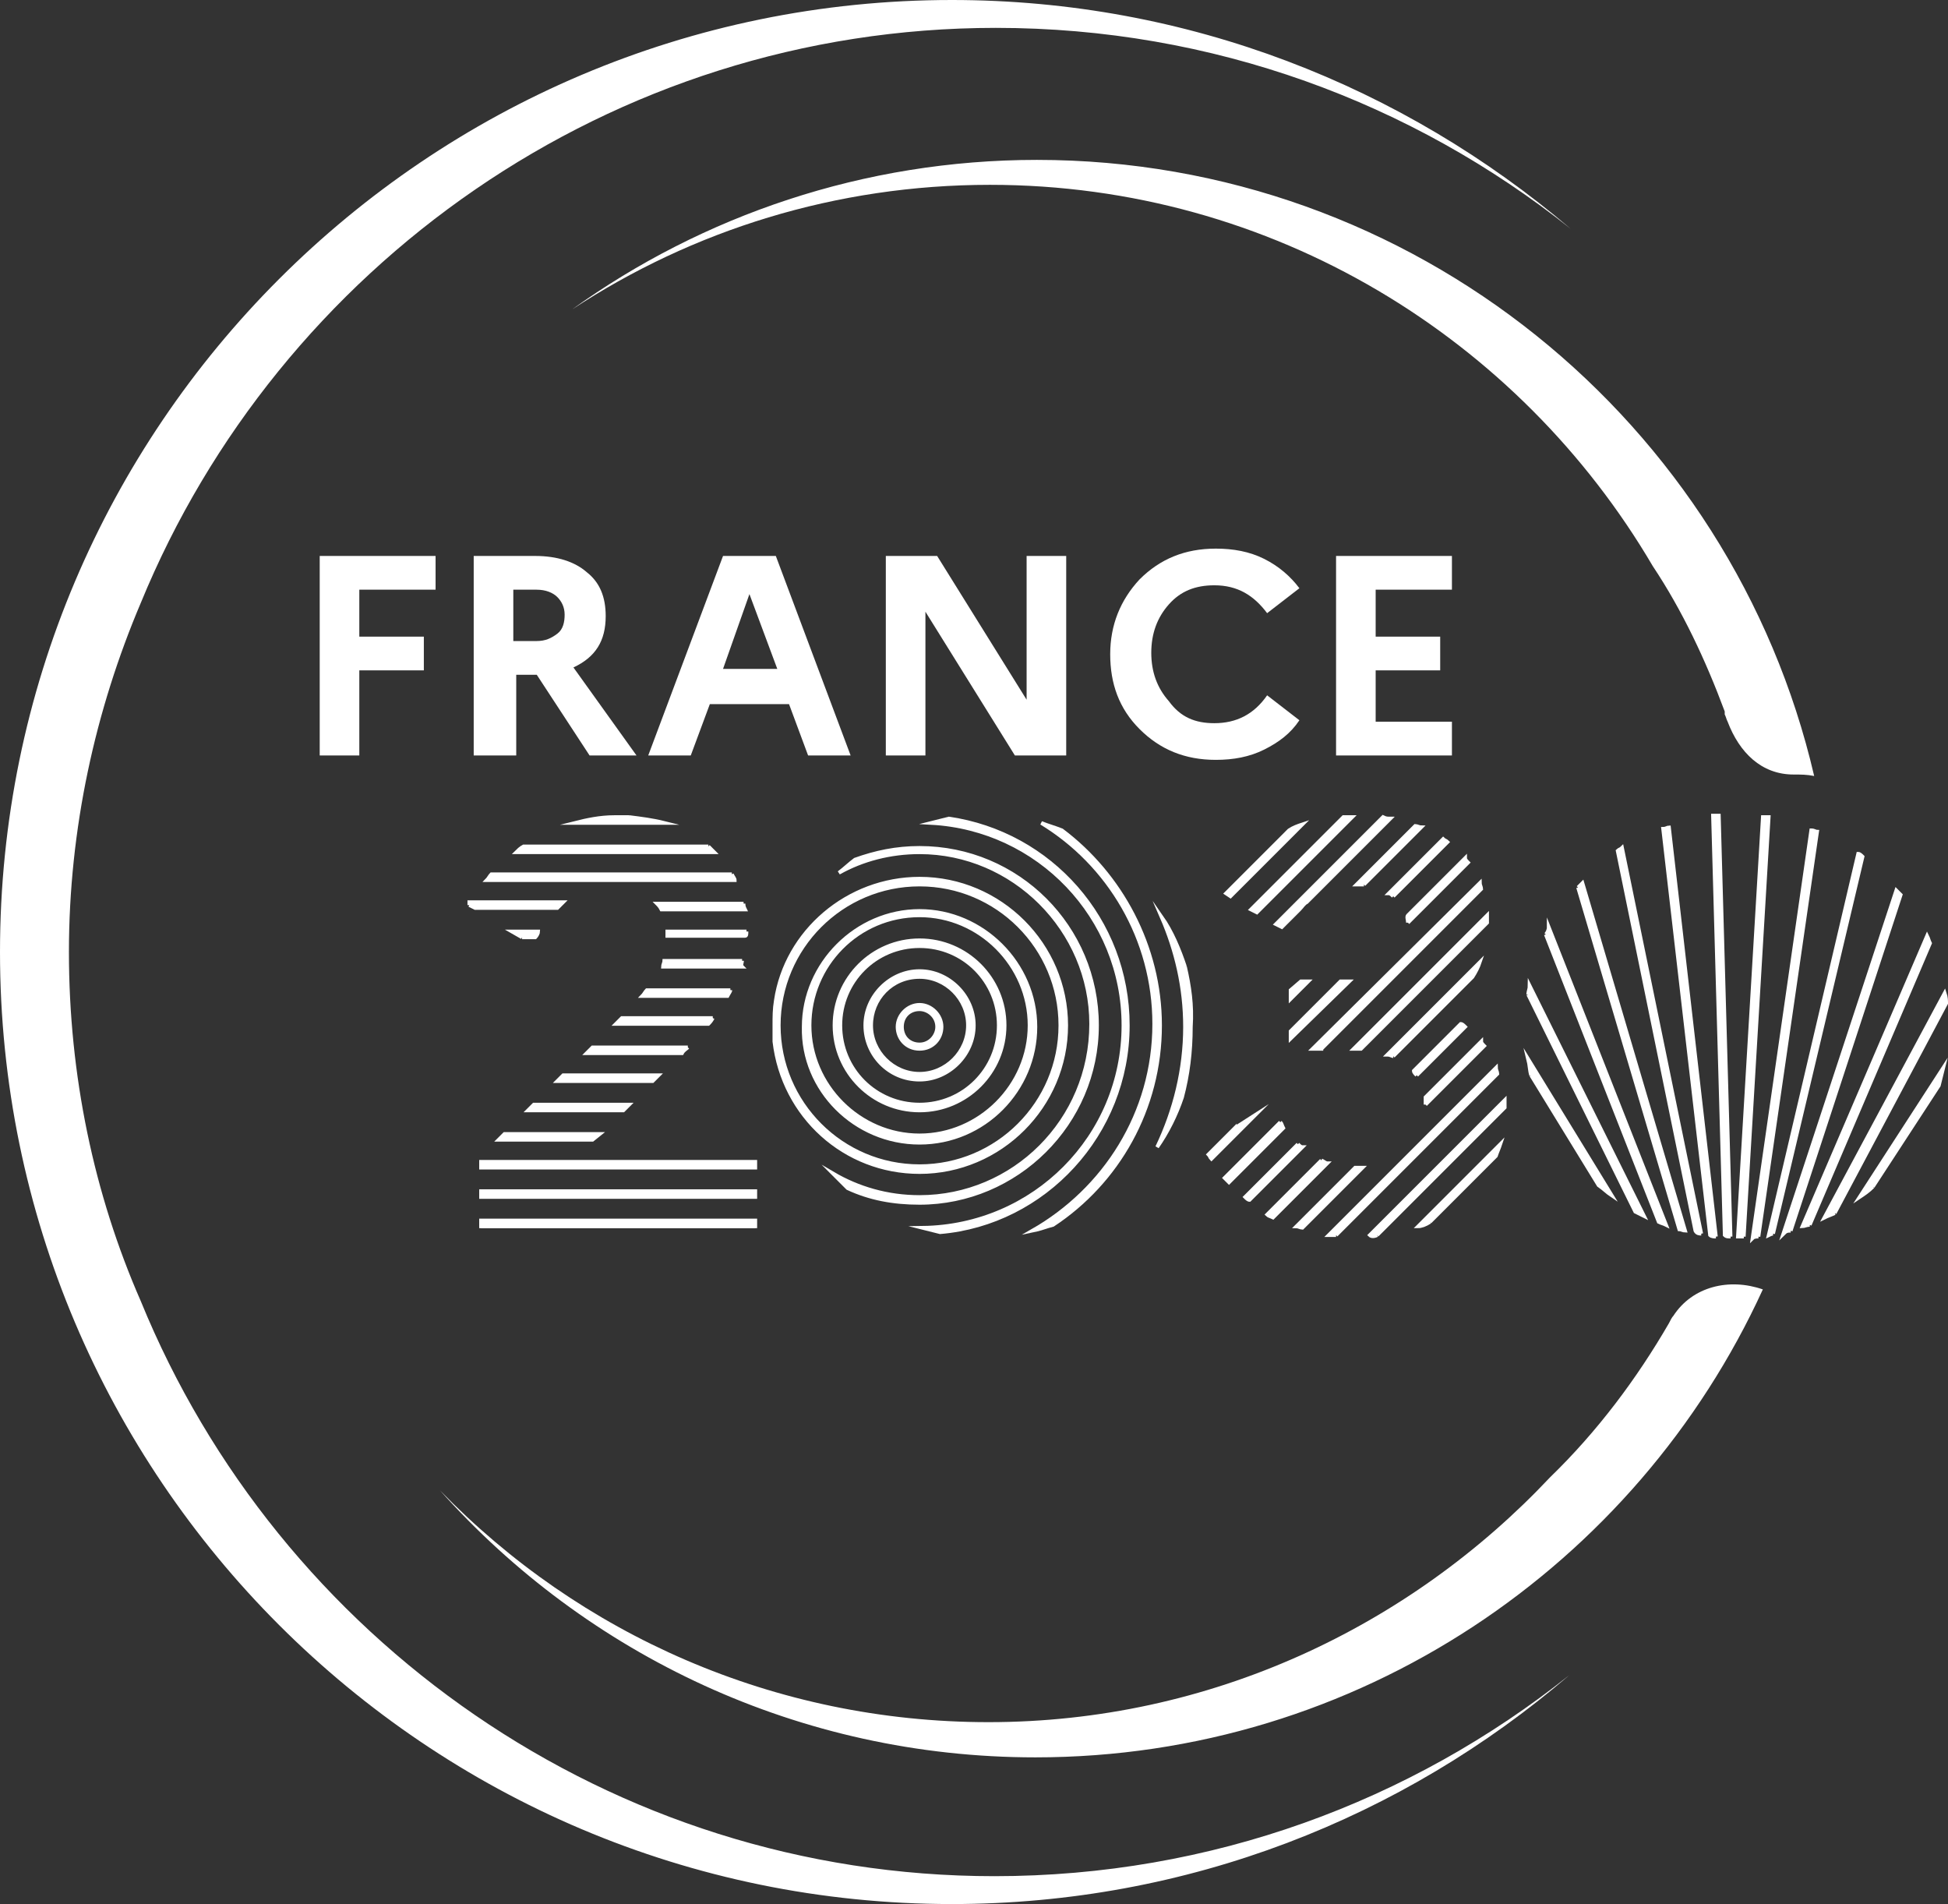 <svg xmlns="http://www.w3.org/2000/svg" xmlns:xlink="http://www.w3.org/1999/xlink" id="Calque_1" viewBox="0 0 132.825 129.8"><rect x="0" y="0" width="132.825" height="129.8" fill="#333333" stroke="none"/><defs><style>      .st0 {        stroke: #fff;        stroke-miterlimit: 10;        stroke-width: .25px;      }      .st0, .st1 {        fill: #fff;      }    </style></defs><path class="st1" d="M9.6,88.7c-3.2-7.3-4.9-15.4-4.9-23.8s1.8-16.5,4.9-23.8C19,18.2,41.6,1.9,67.9,1.9c14.8,0,28.4,5.1,39.2,13.7C95.7,5.9,81,0,64.9,0,29.1,0,0,29.1,0,64.9s29.1,64.9,64.9,64.9c16.1,0,30.8-5.9,42.1-15.6-10.8,8.6-24.4,13.7-39.2,13.7-26.2-0-48.8-16.2-58.2-39.2Z"></path><path class="st1" d="M114.1,89.7c-.1.1-.2.3-.3.5v.1h0v-.1c-2.2,3.8-4.9,7.4-8.1,10.5-9.6,10.2-23.2,16.7-38.3,16.7-14.6,0-27.9-6-37.4-15.8,10,11.2,24.5,18.2,40.6,18.2,22,0,41-13.1,49.6-31.9-2.3-.8-4.8-.2-6.1,1.8Z"></path><path class="st1" d="M117.6,48.5v.2c.1.2.1.3.2.5.8,2.1,2.3,3.6,4.5,3.6h0c.5,0,.9,0,1.4.1-5.6-24.1-27.3-42-53-42-11.8,0-22.8,3.8-31.7,10.2,8.2-5.4,18-8.5,28.5-8.5,19.3,0,36.1,10.5,45.2,26,2,3,3.6,6.4,4.9,9.9h0Z"></path><g><path class="st1" d="M21.8,51.5v-13.6h7.9v2.3h-5.2v3.2h4.4v2.3h-4.4v5.8s-2.7,0-2.7 0Z"></path><path class="st1" d="M32.3,51.5v-13.6h4.2c1.5,0,2.7.4,3.5,1.1.9.7,1.3,1.7,1.3,3,0,1.7-.7,2.8-2.2,3.5l4.3,6h-3.2l-3.6-5.5h-1.4v5.5l-2.9 0h0ZM36.6,40.2h-1.6v3.5h1.6c.6,0,1-.2,1.4-.5s.5-.8.5-1.3-.2-.9-.5-1.2c-.3-.3-.8-.5-1.4-.5Z"></path><path class="st1" d="M44.2,51.5l5.1-13.6h3.6l5.1,13.6h-2.9l-1.3-3.5h-5.4l-1.3,3.5h-2.9ZM49.3,45.6h3.7l-1.9-5.1-1.8,5.1Z"></path><path class="st1" d="M60.4,51.5v-13.6h3.5l6.1,9.8v-9.8h2.7v13.6h-3.5l-6.1-9.8v9.8h-2.7Z"></path><path class="st1" d="M82.8,49.3c1.5,0,2.7-.6,3.6-1.9l2.2,1.7c-.6.9-1.4,1.5-2.4,2s-2.1.7-3.3.7c-2.1,0-3.8-.7-5.2-2.1-1.4-1.4-2-3.1-2-5.1s.7-3.7,2-5.1c1.4-1.4,3.1-2.1,5.2-2.1,1.2,0,2.3.2,3.3.7s1.8,1.2,2.4,2l-2.2,1.7c-.9-1.2-2-1.9-3.6-1.9-1.3,0-2.3.4-3.1,1.3s-1.2,2-1.2,3.3.4,2.4,1.2,3.3c.8,1.1,1.8,1.5,3.1,1.5Z"></path><path class="st1" d="M91.1,51.5v-13.6h7.9v2.3h-5.2v3.2h4.4v2.3h-4.4v3.5h5.2v2.3s-7.9,0-7.9 0Z"></path></g><g><path class="st0" d="M104.4,73.3l4.6,7.5c.3.2.6.5.9.7l-5.7-9.3c.1.4.1.8.2,1.1"></path><path class="st0" d="M104.2,67.8l7.3,14.8c.2.1.4.2.6.3l-7.8-15.7c0,.2-.1.4-.1.6"></path><path class="st0" d="M105.4,63.7l7.7,19.6c.2.1.3.1.5.2l-8-20.3c0,.2-.1.4-.2.5"></path><path class="st0" d="M107.6,60.5l6.9,23.3c.1,0,.3.1.4.1l-7-23.7c-.1.1-.2.2-.3.3"></path><path class="st0" d="M116,84.1l-5.4-26.3c-.1.1-.2.1-.3.2l5.3,25.9c.1.2.3.2.4.2"></path><path class="st0" d="M117,84.3l-3.2-27.9c-.1,0-.2.1-.4.1l3.2,27.7c.1.1.3.1.4.1"></path><path class="st0" d="M118,84.3l-.8-28.7h-.4l.8,28.6c.1.1.2.1.4.1"></path><path class="st0" d="M118.9,84.3l1.7-28.6h-.4l-1.7,28.6h.4"></path><path class="st0" d="M119.9,84.3l4-27.6c-.1,0-.2-.1-.4-.1l-4,27.8c.1-.1.3-.1.4-.1"></path><path class="st0" d="M120.9,84.1l6.1-25.7c-.1-.1-.2-.2-.3-.2l-6.1,26c0-0.0.2-.1.3-.1"></path><path class="st0" d="M122.1,83.9l7.5-22.9c-.1-.1-.2-.2-.3-.3l-7.7,23.4c.2-.2.3-.2.5-.2"></path><path class="st0" d="M123.4,83.5l8.2-19.2c-.1-.2-.1-.3-.2-.5l-8.5,19.8c.1,0,.3-.1.5-.1"></path><path class="st0" d="M125.1,82.7l7.6-14.3c0-.2,0-.4-.1-.7l-8.2,15.3c.2-.1.5-.2.7-.3"></path><path class="st0" d="M127.7,80.9l4.5-6.9c.1-.4.2-.8.3-1.2l-5.7,8.8c.3-.2.6-.4.9-.7"></path><polygon class="st0" points="32.8 83.6 51.5 83.6 51.5 83.6 32.8 83.6"></polygon><path class="st0" d="M42.4,55.7h-.5,1-.5"></path><path class="st0" d="M42.9,55.7h-1c-1,0-1.9.2-2.7.4h6.1c-.8-.2-1.6-.3-2.4-.4"></path><path class="st0" d="M48.3,57.7h-12.6c-.2.1-.4.3-.5.4h13.5c-.2-.2-.3-.3-.4-.4"></path><path class="st0" d="M49.9,59.6h-16.4c-.1.1-.2.3-.3.4h16.9c0-.1-.1-.2-.2-.4"></path><path class="st0" d="M50.7,61.6h-5.9c.1.1.2.2.3.4h5.7c-.1-.2-.1-.3-.1-.4"></path><path class="st0" d="M32,61.7l.4.2h5.6c.1-.1.3-.3.4-.4h-6.4v.2"></path><path class="st0" d="M50.9,63.5h-5.4v.3h5.3c.1-0.0.1-.1.1-.3"></path><path class="st0" d="M35.6,63.9h.9c.1-.1.2-.3.2-.4h-1.8l.7.4Z"></path><path class="st0" d="M50.6,65.5h-5.3c0,.1-.1.3-.1.4h5.4c-.1-.1-0-.3-0-.4"></path><path class="st0" d="M49.8,67.5h-5.7c-.1.1-.2.3-.3.4h5.8c.1-.2.2-.3.2-.4"></path><path class="st0" d="M48.6,69.4h-6.2c-.1.1-.2.2-.3.3l-.1.1h6.3c.1-.1.2-.2.3-.4"></path><path class="st0" d="M46.9,71.4h-6.5l-.4.4h6.5c.1-.2.3-.3.4-.4"></path><polygon class="st0" points="44.9 73.3 38.4 73.3 38 73.7 44.5 73.7 44.9 73.3"></polygon><polygon class="st0" points="42.9 75.3 36.4 75.3 36 75.7 42.5 75.7 42.9 75.3"></polygon><polygon class="st0" points="40.9 77.3 34.4 77.3 34 77.7 40.4 77.7 40.9 77.3"></polygon><rect class="st0" x="32.8" y="79.2" width="18.7" height=".4"></rect><rect class="st0" x="32.8" y="81.2" width="18.7" height=".4"></rect><rect class="st0" x="32.8" y="83.2" width="18.7" height=".4"></rect><path class="st0" d="M97.5,83.3l4.5-4.5c.1-.3.2-.5.3-.8l-5.6,5.6c.2 0.0.5-.1.8-.3"></path><path class="st0" d="M93.9,84.2l8.7-8.7v-.5l-9.2,9.2c.1.1.3.1.5,0"></path><path class="st0" d="M91.1,84.2l11-11c0-.1-.1-.3-.1-.4l-11.4,11.4h.5"></path><path class="st0" d="M92.6,79.6h-.2l-4,4c.1,0,.3.1.4.1l4.1-4.1h-.3"></path><path class="st0" d="M97.2,75.3l4-4c-.1-.1-.2-.2-.2-.3l-3.8,3.8v.5"></path><path class="st0" d="M96.6,73.3l3.3-3.3c-.1-.1-.2-.2-.3-.2l-3.2,3.2c0,.1.1.2.2.3"></path><path class="st0" d="M90.1,79.1l-3.7,3.7c.1.1.2.1.4.2l3.7-3.7c-.1,0-.2-.1-.4-.2"></path><path class="st0" d="M88.5,78l-3.6,3.6c.1.1.2.2.3.2l3.6-3.6c-.1,0-.2-.1-.3-.2"></path><path class="st0" d="M95,72l5.4-5.4c.2-.3.4-.7.5-1l-6.3,6.3c.2,0,.3.1.4.1"></path><path class="st0" d="M87.3,76.5l-3.8,3.8.3.3,3.7-3.7c-.1-.2-.1-.3-.2-.4"></path><path class="st0" d="M92.4,71.5h.4l8.6-8.6h0v-.5l-9.1,9.1h.1Z"></path><path class="st0" d="M84.2,76.9l-1.8,1.8c.1.1.1.2.2.3l3-3-1.4.9Z"></path><path class="st0" d="M90.1,71.5l10.9-10.9c0-.1-.1-.3-.1-.4l-11.4,11.3h.6Z"></path><polygon class="st0" points="91.4 66.9 88 70.3 88 70.8 92 66.9 91.4 66.9"></polygon><path class="st0" d="M96,62.9l4.1-4.1c-.1-.1-.2-.2-.2-.3l-3.9,3.9c-.1.1,0,.3,0,.5"></path><path class="st0" d="M95,61.1l3.7-3.7c-.1-.1-.2-.1-.3-.2l-3.7,3.7c.1,0,.2.1.3.2"></path><polygon class="st0" points="88.7 66.9 88 67.5 88 68.1 89.2 66.9 88.7 66.9"></polygon><path class="st0" d="M93,60.3l3.9-3.9c-.1,0-.3-.1-.4-.1l-4,4h.5"></path><path class="st0" d="M87.4,63.2l1.2-1.2c.2-.2.3-.4.5-.5l5.7-5.7c-.2,0-.3,0-.5-.1l-7.3,7.3.4.2Z"></path><path class="st0" d="M85.7,62.2l6.5-6.5h-.6l-6.3,6.3.4.2Z"></path><path class="st0" d="M83.9,61.1l4.9-4.9c-.3.1-.6.2-.9.4l-4.3,4.3.3.2Z"></path><path class="st0" d="M79.1,69.9c0-5.4-2.7-10.3-6.7-13.3-.5-.2-.9-.3-1.4-.5,4.6,2.8,7.7,7.9,7.7,13.7,0,6.1-3.4,11.3-8.3,14.1.5-.1,1-.3,1.4-.4,4.4-2.9,7.3-7.9,7.3-13.6"></path><path class="st0" d="M80.8,65.9c-.4-1.2-.9-2.4-1.6-3.4,1,2.3,1.6,4.8,1.6,7.5,0,2.9-.7,5.7-1.9,8.2.7-1,1.3-2.2,1.7-3.4.4-1.5.6-3.1.6-4.8.1-1.5-.1-2.8-.4-4.1"></path><path class="st0" d="M76.9,69.9c0-7.2-5.3-13.1-12.2-14.1-.4.1-.8.2-1.2.3,7.3.4,13.1,6.4,13.1,13.8,0,7.6-6.1,13.7-13.7,13.8.4.1.8.2,1.2.3,7.1-.6,12.8-6.7,12.8-14.1"></path><path class="st0" d="M74.8,69.9c0-6.7-5.4-12.1-12.1-12.1-1.6,0-3,.3-4.4.8-.4.3-.7.6-1.1.9,1.6-.9,3.5-1.4,5.5-1.4,6.4,0,11.7,5.3,11.7,11.7,0,6.6-5.3,11.8-11.7,11.8-2.2,0-4.2-.6-5.9-1.6l1,1c1.5.7,3.1,1,4.9,1,6.6,0,12.1-5.4,12.1-12.1"></path><path class="st0" d="M62.7,66.6c1.8,0,3.3,1.5,3.3,3.3s-1.5,3.3-3.3,3.3-3.3-1.5-3.3-3.3,1.4-3.3,3.3-3.3M62.7,73.6c2,0,3.7-1.7,3.7-3.7s-1.7-3.7-3.7-3.7-3.7,1.7-3.7,3.7,1.6,3.7,3.7,3.7"></path><path class="st0" d="M62.7,64.5c3,0,5.4,2.4,5.4,5.4s-2.4,5.4-5.4,5.4-5.4-2.4-5.4-5.4,2.4-5.4,5.4-5.4M62.7,75.7c3.2,0,5.8-2.6,5.8-5.8,0-3.2-2.6-5.8-5.8-5.8-3.2,0-5.8,2.6-5.8,5.8s2.6,5.8,5.8,5.8"></path><path class="st0" d="M62.7,68.8c.6,0,1.2.5,1.2,1.2,0,.6-.5,1.2-1.2,1.2s-1.2-.5-1.2-1.2c-0-.7.5-1.2,1.2-1.2M62.7,71.5c.9,0,1.5-.7,1.5-1.5s-.7-1.5-1.5-1.5-1.5.7-1.5,1.5.6,1.5,1.5,1.5"></path><path class="st0" d="M62.7,60.3c5.3,0,9.6,4.3,9.6,9.6,0,5.3-4.3,9.6-9.6,9.6-5.3,0-9.6-4.3-9.6-9.6-0-5.3,4.3-9.6,9.6-9.6M62.7,79.9c5.5,0,10-4.5,10-10s-4.5-10-10-10c-4.9,0-9.1,3.6-9.8,8.3-.1.6-.1,1.1-.1,1.7v1.1c.6,5.1,4.8,8.9,9.9,8.9"></path><path class="st0" d="M62.7,62.4c4.1,0,7.5,3.4,7.5,7.5s-3.4,7.5-7.5,7.5-7.5-3.4-7.5-7.5,3.3-7.5,7.5-7.5M62.7,77.9c4.4,0,7.9-3.6,7.9-7.9s-3.6-7.9-7.9-7.9-7.9,3.6-7.9,7.9c-.1,4.3,3.5,7.9,7.9,7.9"></path></g></svg>
